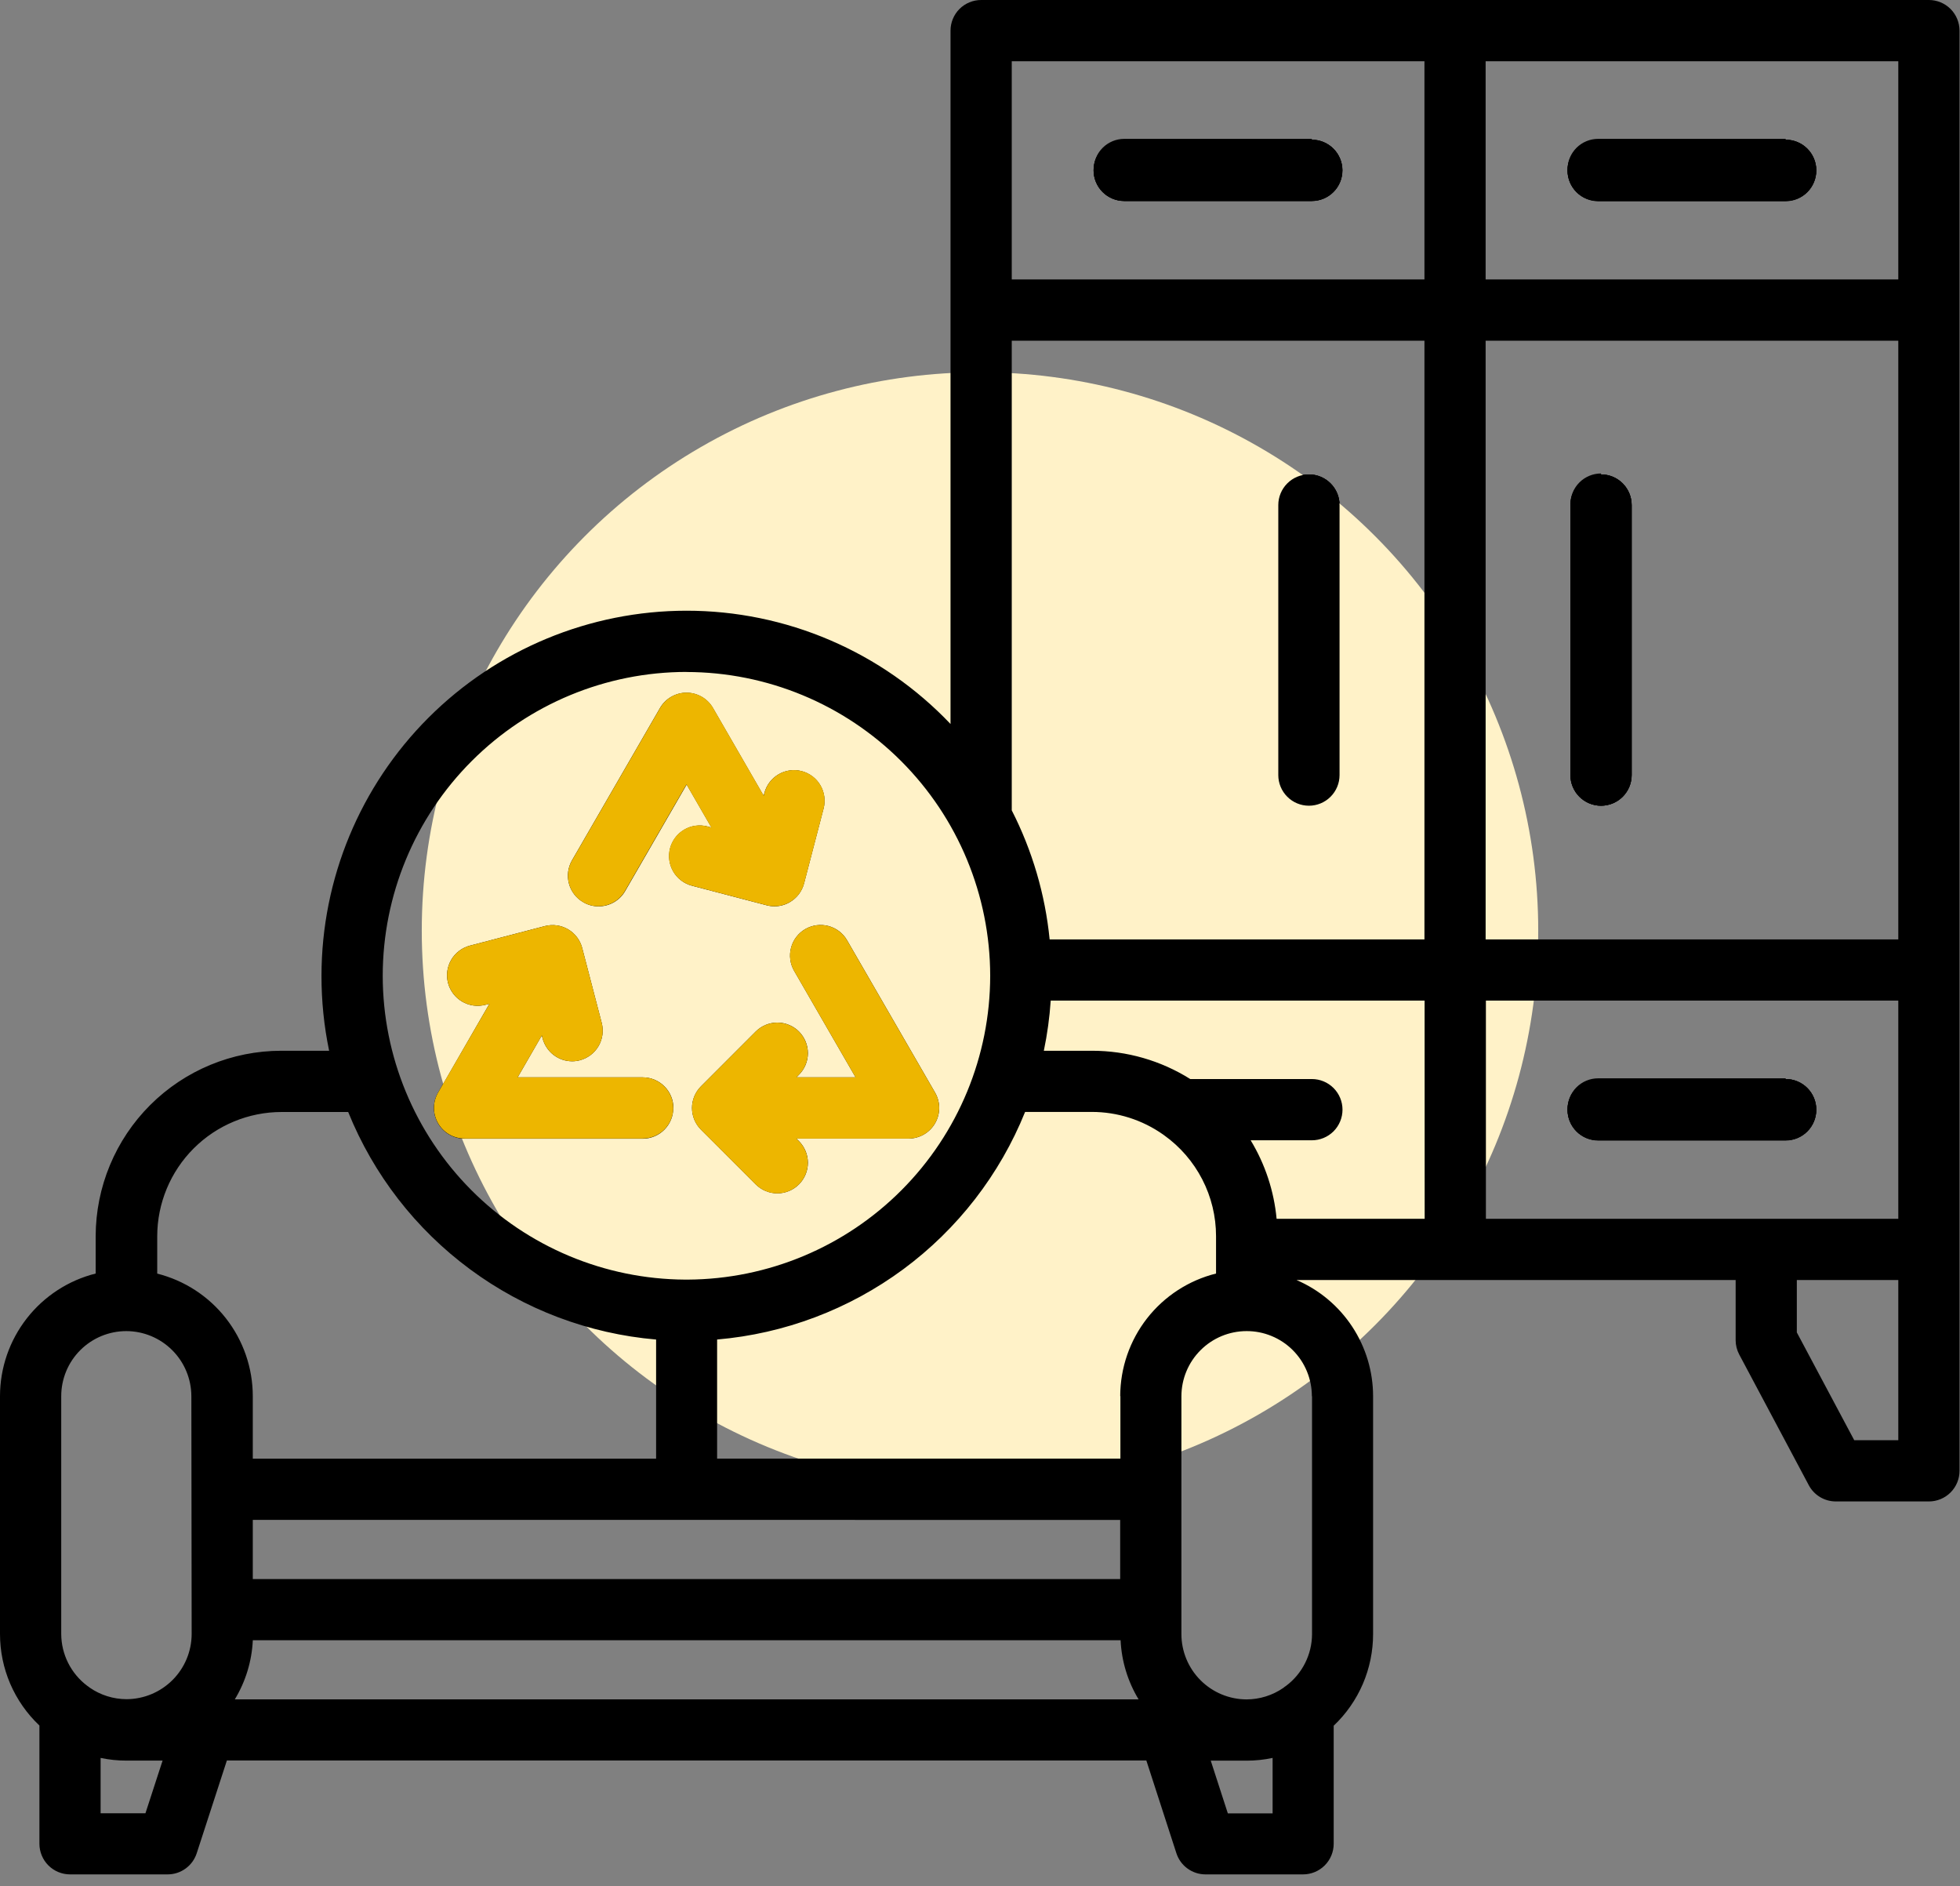 <svg xmlns="http://www.w3.org/2000/svg" width="79" height="76" viewBox="0 0 79 76" fill="none"><rect x="0" y="0" width="79" height="76" fill="#808080" stroke="none"/><path d="M27.138 44.644C27.138 44.971 27.008 45.285 26.777 45.517C26.545 45.748 26.232 45.878 25.904 45.878H18.725C18.509 45.878 18.296 45.821 18.109 45.713C17.921 45.604 17.766 45.449 17.657 45.261C17.549 45.074 17.492 44.861 17.492 44.644C17.492 44.428 17.549 44.215 17.657 44.027L19.728 40.448L19.563 40.49C19.246 40.572 18.91 40.526 18.628 40.361C18.347 40.195 18.142 39.925 18.059 39.609C17.976 39.293 18.023 38.957 18.189 38.675C18.354 38.393 18.625 38.188 18.941 38.105L21.963 37.317C22.28 37.235 22.616 37.282 22.898 37.447C23.18 37.613 23.385 37.884 23.467 38.201L24.254 41.221C24.336 41.538 24.289 41.874 24.124 42.156C23.958 42.438 23.688 42.642 23.371 42.725C23.271 42.752 23.167 42.765 23.063 42.765C22.79 42.765 22.524 42.674 22.308 42.506C22.093 42.339 21.939 42.104 21.87 41.84L21.84 41.724L20.865 43.413H25.909C26.235 43.414 26.547 43.544 26.777 43.775C27.008 44.006 27.137 44.318 27.138 44.644Z" fill="black"></path><path d="M53.992 20.351V31.233C53.992 31.56 53.862 31.874 53.63 32.105C53.399 32.337 53.085 32.467 52.758 32.467C52.43 32.467 52.116 32.337 51.885 32.105C51.654 31.874 51.523 31.56 51.523 31.233V20.351C51.523 20.024 51.654 19.71 51.885 19.479C52.116 19.247 52.43 19.117 52.758 19.117C53.085 19.117 53.399 19.247 53.63 19.479C53.862 19.71 53.992 20.024 53.992 20.351Z" fill="black"></path><path d="M33.204 32.583L32.417 35.603C32.376 35.76 32.304 35.907 32.206 36.036C32.108 36.166 31.986 36.274 31.846 36.356C31.659 36.466 31.446 36.525 31.229 36.526C31.125 36.526 31.021 36.513 30.921 36.487L27.899 35.696C27.582 35.613 27.312 35.407 27.147 35.125C26.982 34.843 26.935 34.507 27.018 34.19C27.101 33.873 27.306 33.603 27.588 33.437C27.87 33.272 28.207 33.225 28.523 33.308L28.687 33.352L27.686 31.619L25.207 35.91C25.099 36.098 24.943 36.254 24.755 36.362C24.567 36.47 24.355 36.527 24.138 36.527C23.921 36.529 23.708 36.472 23.521 36.362C23.381 36.281 23.258 36.172 23.159 36.044C23.061 35.915 22.989 35.768 22.947 35.611C22.906 35.454 22.896 35.291 22.917 35.13C22.939 34.969 22.992 34.815 23.073 34.675L26.621 28.535C26.73 28.348 26.885 28.192 27.073 28.084C27.26 27.975 27.473 27.918 27.689 27.918C27.905 27.918 28.118 27.975 28.305 28.084C28.493 28.192 28.648 28.348 28.756 28.535L30.799 32.072L30.828 31.96C30.911 31.643 31.116 31.373 31.398 31.208C31.68 31.043 32.016 30.997 32.332 31.079C32.646 31.164 32.914 31.369 33.078 31.651C33.241 31.933 33.286 32.268 33.204 32.583Z" fill="black"></path><path d="M73.207 44.715C73.207 45.042 73.076 45.356 72.845 45.587C72.614 45.819 72.3 45.949 71.972 45.949H64.414C64.087 45.949 63.773 45.819 63.541 45.587C63.31 45.356 63.18 45.042 63.18 44.715C63.18 44.387 63.31 44.073 63.541 43.842C63.773 43.611 64.087 43.48 64.414 43.48H71.972C72.3 43.48 72.614 43.611 72.845 43.842C73.076 44.073 73.207 44.387 73.207 44.715Z" fill="black"></path><path d="M37.689 45.264C37.58 45.451 37.425 45.607 37.237 45.715C37.05 45.823 36.837 45.88 36.621 45.881H32.098L32.202 45.984C32.432 46.215 32.561 46.529 32.561 46.855C32.561 47.181 32.432 47.494 32.202 47.726C31.971 47.957 31.657 48.088 31.33 48.088C31.003 48.088 30.689 47.957 30.459 47.726L28.251 45.52C28.02 45.288 27.891 44.975 27.891 44.648C27.891 44.322 28.02 44.008 28.251 43.777L30.459 41.568C30.69 41.337 31.003 41.207 31.33 41.207C31.657 41.207 31.97 41.337 32.202 41.568C32.432 41.799 32.561 42.112 32.561 42.438C32.561 42.765 32.432 43.078 32.202 43.309L32.098 43.413H34.485L32.007 39.123C31.844 38.84 31.8 38.503 31.884 38.187C31.968 37.871 32.175 37.602 32.458 37.438C32.741 37.275 33.078 37.231 33.394 37.316C33.709 37.4 33.979 37.607 34.142 37.89L37.69 44.03C37.798 44.217 37.855 44.43 37.855 44.647C37.854 44.864 37.797 45.076 37.689 45.264Z" fill="black"></path><path d="M54.105 6.863C54.105 7.19 53.975 7.504 53.743 7.736C53.512 7.967 53.198 8.097 52.871 8.097H45.312C44.985 8.097 44.671 7.967 44.44 7.736C44.208 7.504 44.078 7.19 44.078 6.863C44.078 6.536 44.208 6.222 44.44 5.99C44.671 5.759 44.985 5.629 45.312 5.629H52.871C53.198 5.629 53.512 5.759 53.743 5.99C53.975 6.222 54.105 6.536 54.105 6.863Z" fill="black"></path><path d="M65.765 20.351V31.233C65.765 31.56 65.635 31.874 65.404 32.105C65.172 32.337 64.858 32.467 64.531 32.467C64.204 32.467 63.89 32.337 63.658 32.105C63.427 31.874 63.297 31.56 63.297 31.233V20.351C63.297 20.024 63.427 19.71 63.658 19.479C63.89 19.247 64.204 19.117 64.531 19.117C64.858 19.117 65.172 19.247 65.404 19.479C65.635 19.71 65.765 20.024 65.765 20.351Z" fill="black"></path><path d="M73.207 6.863C73.207 7.19 73.076 7.504 72.845 7.736C72.614 7.967 72.3 8.097 71.972 8.097H64.414C64.087 8.097 63.773 7.967 63.541 7.736C63.31 7.504 63.18 7.19 63.18 6.863C63.18 6.536 63.31 6.222 63.541 5.99C63.773 5.759 64.087 5.629 64.414 5.629H71.972C72.3 5.629 72.614 5.759 72.845 5.99C73.076 6.222 73.207 6.536 73.207 6.863Z" fill="black"></path><path d="M51.523 31.233V20.351C51.523 20.024 51.654 19.71 51.885 19.479C52.116 19.247 52.43 19.117 52.758 19.117C53.085 19.117 53.399 19.247 53.63 19.479C53.862 19.71 53.992 20.024 53.992 20.351V31.233C53.992 31.56 53.862 31.874 53.63 32.105C53.399 32.337 53.085 32.467 52.758 32.467C52.43 32.467 52.116 32.337 51.885 32.105C51.654 31.874 51.523 31.56 51.523 31.233Z" fill="black"></path><circle cx="39.5" cy="37.5" r="22.5" fill="#FFF2C8"></circle><path d="M64.533 19.117C64.206 19.117 63.892 19.247 63.66 19.479C63.429 19.71 63.299 20.024 63.299 20.351V31.233C63.299 31.56 63.429 31.874 63.66 32.105C63.892 32.337 64.206 32.467 64.533 32.467C64.86 32.467 65.174 32.337 65.406 32.105C65.637 31.874 65.767 31.56 65.767 31.233V20.35C65.766 20.023 65.636 19.709 65.405 19.478C65.174 19.247 64.86 19.117 64.533 19.117ZM71.974 5.634H64.416C64.088 5.634 63.774 5.764 63.543 5.995C63.312 6.226 63.181 6.54 63.181 6.868C63.181 7.195 63.312 7.509 63.543 7.74C63.774 7.972 64.088 8.102 64.416 8.102H71.974C72.302 8.102 72.615 7.972 72.847 7.74C73.078 7.509 73.208 7.195 73.208 6.868C73.208 6.706 73.177 6.545 73.114 6.395C73.052 6.246 72.962 6.11 72.847 5.995C72.732 5.88 72.596 5.79 72.447 5.727C72.297 5.665 72.136 5.634 71.974 5.634ZM64.533 19.117C64.206 19.117 63.892 19.247 63.66 19.479C63.429 19.71 63.299 20.024 63.299 20.351V31.233C63.299 31.56 63.429 31.874 63.66 32.105C63.892 32.337 64.206 32.467 64.533 32.467C64.86 32.467 65.174 32.337 65.406 32.105C65.637 31.874 65.767 31.56 65.767 31.233V20.35C65.766 20.023 65.636 19.709 65.405 19.478C65.174 19.247 64.86 19.117 64.533 19.117ZM71.974 5.634H64.416C64.088 5.634 63.774 5.764 63.543 5.995C63.312 6.226 63.181 6.54 63.181 6.868C63.181 7.195 63.312 7.509 63.543 7.74C63.774 7.972 64.088 8.102 64.416 8.102H71.974C72.302 8.102 72.615 7.972 72.847 7.74C73.078 7.509 73.208 7.195 73.208 6.868C73.208 6.706 73.177 6.545 73.114 6.395C73.052 6.246 72.962 6.11 72.847 5.995C72.732 5.88 72.596 5.79 72.447 5.727C72.297 5.665 72.136 5.634 71.974 5.634ZM52.876 5.634H45.317C44.989 5.634 44.676 5.764 44.444 5.995C44.213 6.226 44.083 6.54 44.083 6.868C44.083 7.195 44.213 7.509 44.444 7.74C44.676 7.972 44.989 8.102 45.317 8.102H52.876C53.203 8.102 53.517 7.972 53.748 7.74C53.98 7.509 54.109 7.195 54.109 6.868C54.109 6.54 53.98 6.226 53.748 5.995C53.517 5.764 53.203 5.634 52.876 5.634ZM64.533 19.117C64.206 19.117 63.892 19.247 63.66 19.479C63.429 19.71 63.299 20.024 63.299 20.351V31.233C63.299 31.56 63.429 31.874 63.66 32.105C63.892 32.337 64.206 32.467 64.533 32.467C64.86 32.467 65.174 32.337 65.406 32.105C65.637 31.874 65.767 31.56 65.767 31.233V20.35C65.766 20.023 65.636 19.709 65.405 19.478C65.174 19.247 64.86 19.117 64.533 19.117ZM71.974 5.634H64.416C64.088 5.634 63.774 5.764 63.543 5.995C63.312 6.226 63.181 6.54 63.181 6.868C63.181 7.195 63.312 7.509 63.543 7.74C63.774 7.972 64.088 8.102 64.416 8.102H71.974C72.302 8.102 72.615 7.972 72.847 7.74C73.078 7.509 73.208 7.195 73.208 6.868C73.208 6.706 73.177 6.545 73.114 6.395C73.052 6.246 72.962 6.11 72.847 5.995C72.732 5.88 72.596 5.79 72.447 5.727C72.297 5.665 72.136 5.634 71.974 5.634ZM52.876 5.634H45.317C44.989 5.634 44.676 5.764 44.444 5.995C44.213 6.226 44.083 6.54 44.083 6.868C44.083 7.195 44.213 7.509 44.444 7.74C44.676 7.972 44.989 8.102 45.317 8.102H52.876C53.203 8.102 53.517 7.972 53.748 7.74C53.98 7.509 54.109 7.195 54.109 6.868C54.109 6.54 53.98 6.226 53.748 5.995C53.517 5.764 53.203 5.634 52.876 5.634ZM64.533 19.117C64.206 19.117 63.892 19.247 63.66 19.479C63.429 19.71 63.299 20.024 63.299 20.351V31.233C63.299 31.56 63.429 31.874 63.66 32.105C63.892 32.337 64.206 32.467 64.533 32.467C64.86 32.467 65.174 32.337 65.406 32.105C65.637 31.874 65.767 31.56 65.767 31.233V20.35C65.766 20.023 65.636 19.709 65.405 19.478C65.174 19.247 64.86 19.117 64.533 19.117ZM71.974 5.634H64.416C64.088 5.634 63.774 5.764 63.543 5.995C63.312 6.226 63.181 6.54 63.181 6.868C63.181 7.195 63.312 7.509 63.543 7.74C63.774 7.972 64.088 8.102 64.416 8.102H71.974C72.302 8.102 72.615 7.972 72.847 7.74C73.078 7.509 73.208 7.195 73.208 6.868C73.208 6.706 73.177 6.545 73.114 6.395C73.052 6.246 72.962 6.11 72.847 5.995C72.732 5.88 72.596 5.79 72.447 5.727C72.297 5.665 72.136 5.634 71.974 5.634ZM52.876 5.634H45.317C44.989 5.634 44.676 5.764 44.444 5.995C44.213 6.226 44.083 6.54 44.083 6.868C44.083 7.195 44.213 7.509 44.444 7.74C44.676 7.972 44.989 8.102 45.317 8.102H52.876C53.203 8.102 53.517 7.972 53.748 7.74C53.98 7.509 54.109 7.195 54.109 6.868C54.109 6.54 53.98 6.226 53.748 5.995C53.517 5.764 53.203 5.634 52.876 5.634ZM64.533 19.117C64.206 19.117 63.892 19.247 63.66 19.479C63.429 19.71 63.299 20.024 63.299 20.351V31.233C63.299 31.56 63.429 31.874 63.66 32.105C63.892 32.337 64.206 32.467 64.533 32.467C64.86 32.467 65.174 32.337 65.406 32.105C65.637 31.874 65.767 31.56 65.767 31.233V20.35C65.766 20.023 65.636 19.709 65.405 19.478C65.174 19.247 64.86 19.117 64.533 19.117ZM71.974 43.49H64.416C64.088 43.49 63.774 43.62 63.543 43.852C63.312 44.083 63.181 44.397 63.181 44.724C63.181 45.052 63.312 45.366 63.543 45.597C63.774 45.828 64.088 45.959 64.416 45.959H71.974C72.302 45.959 72.615 45.828 72.847 45.597C73.078 45.366 73.208 45.052 73.208 44.724C73.209 44.562 73.178 44.4 73.117 44.25C73.055 44.099 72.964 43.962 72.85 43.847C72.735 43.731 72.599 43.64 72.448 43.577C72.298 43.515 72.137 43.483 71.974 43.483V43.49ZM71.974 5.641H64.416C64.088 5.641 63.774 5.771 63.543 6.003C63.312 6.234 63.181 6.548 63.181 6.875C63.181 7.203 63.312 7.517 63.543 7.748C63.774 7.979 64.088 8.109 64.416 8.109H71.974C72.302 8.109 72.615 7.979 72.847 7.748C73.078 7.517 73.208 7.203 73.208 6.875C73.209 6.713 73.178 6.551 73.117 6.401C73.055 6.25 72.964 6.113 72.85 5.998C72.735 5.882 72.599 5.791 72.448 5.728C72.298 5.666 72.137 5.634 71.974 5.634V5.641ZM71.974 43.49H64.416C64.088 43.49 63.774 43.62 63.543 43.852C63.312 44.083 63.181 44.397 63.181 44.724C63.181 45.052 63.312 45.366 63.543 45.597C63.774 45.828 64.088 45.959 64.416 45.959H71.974C72.302 45.959 72.615 45.828 72.847 45.597C73.078 45.366 73.208 45.052 73.208 44.724C73.209 44.562 73.178 44.4 73.117 44.25C73.055 44.099 72.964 43.962 72.85 43.847C72.735 43.731 72.599 43.64 72.448 43.577C72.298 43.515 72.137 43.483 71.974 43.483V43.49ZM52.876 5.634H45.317C44.989 5.634 44.676 5.764 44.444 5.995C44.213 6.226 44.083 6.54 44.083 6.868C44.083 7.195 44.213 7.509 44.444 7.74C44.676 7.972 44.989 8.102 45.317 8.102H52.876C53.203 8.102 53.517 7.972 53.748 7.74C53.98 7.509 54.109 7.195 54.109 6.868C54.109 6.54 53.98 6.226 53.748 5.995C53.517 5.764 53.203 5.634 52.876 5.634ZM64.533 19.117C64.206 19.117 63.892 19.247 63.66 19.479C63.429 19.71 63.299 20.024 63.299 20.351V31.233C63.299 31.56 63.429 31.874 63.66 32.105C63.892 32.337 64.206 32.467 64.533 32.467C64.86 32.467 65.174 32.337 65.406 32.105C65.637 31.874 65.767 31.56 65.767 31.233V20.35C65.766 20.023 65.636 19.709 65.405 19.478C65.174 19.247 64.86 19.117 64.533 19.117ZM71.974 5.634H64.416C64.088 5.634 63.774 5.764 63.543 5.995C63.312 6.226 63.181 6.54 63.181 6.868C63.181 7.195 63.312 7.509 63.543 7.74C63.774 7.972 64.088 8.102 64.416 8.102H71.974C72.302 8.102 72.615 7.972 72.847 7.74C73.078 7.509 73.208 7.195 73.208 6.868C73.208 6.706 73.177 6.545 73.114 6.395C73.052 6.246 72.962 6.11 72.847 5.995C72.732 5.88 72.596 5.79 72.447 5.727C72.297 5.665 72.136 5.634 71.974 5.634ZM52.876 5.634H45.317C44.989 5.634 44.676 5.764 44.444 5.995C44.213 6.226 44.083 6.54 44.083 6.868C44.083 7.195 44.213 7.509 44.444 7.74C44.676 7.972 44.989 8.102 45.317 8.102H52.876C53.203 8.102 53.517 7.972 53.748 7.74C53.98 7.509 54.109 7.195 54.109 6.868C54.109 6.54 53.98 6.226 53.748 5.995C53.517 5.764 53.203 5.634 52.876 5.634ZM64.533 19.117C64.206 19.117 63.892 19.247 63.66 19.479C63.429 19.71 63.299 20.024 63.299 20.351V31.233C63.299 31.56 63.429 31.874 63.66 32.105C63.892 32.337 64.206 32.467 64.533 32.467C64.86 32.467 65.174 32.337 65.406 32.105C65.637 31.874 65.767 31.56 65.767 31.233V20.35C65.766 20.023 65.636 19.709 65.405 19.478C65.174 19.247 64.86 19.117 64.533 19.117ZM71.974 43.49H64.416C64.088 43.49 63.774 43.62 63.543 43.852C63.312 44.083 63.181 44.397 63.181 44.724C63.181 45.052 63.312 45.366 63.543 45.597C63.774 45.828 64.088 45.959 64.416 45.959H71.974C72.302 45.959 72.615 45.828 72.847 45.597C73.078 45.366 73.208 45.052 73.208 44.724C73.209 44.562 73.178 44.4 73.117 44.25C73.055 44.099 72.964 43.962 72.85 43.847C72.735 43.731 72.599 43.64 72.448 43.577C72.298 43.515 72.137 43.483 71.974 43.483V43.49ZM71.974 5.641H64.416C64.088 5.641 63.774 5.771 63.543 6.003C63.312 6.234 63.181 6.548 63.181 6.875C63.181 7.203 63.312 7.517 63.543 7.748C63.774 7.979 64.088 8.109 64.416 8.109H71.974C72.302 8.109 72.615 7.979 72.847 7.748C73.078 7.517 73.208 7.203 73.208 6.875C73.209 6.713 73.178 6.551 73.117 6.401C73.055 6.25 72.964 6.113 72.85 5.998C72.735 5.882 72.599 5.791 72.448 5.728C72.298 5.666 72.137 5.634 71.974 5.634V5.641ZM71.974 43.49H64.416C64.088 43.49 63.774 43.62 63.543 43.852C63.312 44.083 63.181 44.397 63.181 44.724C63.181 45.052 63.312 45.366 63.543 45.597C63.774 45.828 64.088 45.959 64.416 45.959H71.974C72.302 45.959 72.615 45.828 72.847 45.597C73.078 45.366 73.208 45.052 73.208 44.724C73.209 44.562 73.178 44.4 73.117 44.25C73.055 44.099 72.964 43.962 72.85 43.847C72.735 43.731 72.599 43.64 72.448 43.577C72.298 43.515 72.137 43.483 71.974 43.483V43.49ZM52.876 5.634H45.317C44.989 5.634 44.676 5.764 44.444 5.995C44.213 6.226 44.083 6.54 44.083 6.868C44.083 7.195 44.213 7.509 44.444 7.74C44.676 7.972 44.989 8.102 45.317 8.102H52.876C53.203 8.102 53.517 7.972 53.748 7.74C53.98 7.509 54.109 7.195 54.109 6.868C54.109 6.54 53.98 6.226 53.748 5.995C53.517 5.764 53.203 5.634 52.876 5.634ZM64.533 19.117C64.206 19.117 63.892 19.247 63.66 19.479C63.429 19.71 63.299 20.024 63.299 20.351V31.233C63.299 31.56 63.429 31.874 63.66 32.105C63.892 32.337 64.206 32.467 64.533 32.467C64.86 32.467 65.174 32.337 65.406 32.105C65.637 31.874 65.767 31.56 65.767 31.233V20.35C65.766 20.023 65.636 19.709 65.405 19.478C65.174 19.247 64.86 19.117 64.533 19.117ZM71.974 5.634H64.416C64.088 5.634 63.774 5.764 63.543 5.995C63.312 6.226 63.181 6.54 63.181 6.868C63.181 7.195 63.312 7.509 63.543 7.74C63.774 7.972 64.088 8.102 64.416 8.102H71.974C72.302 8.102 72.615 7.972 72.847 7.74C73.078 7.509 73.208 7.195 73.208 6.868C73.208 6.706 73.177 6.545 73.114 6.395C73.052 6.246 72.962 6.11 72.847 5.995C72.732 5.88 72.596 5.79 72.447 5.727C72.297 5.665 72.136 5.634 71.974 5.634ZM52.876 5.634H45.317C44.989 5.634 44.676 5.764 44.444 5.995C44.213 6.226 44.083 6.54 44.083 6.868C44.083 7.195 44.213 7.509 44.444 7.74C44.676 7.972 44.989 8.102 45.317 8.102H52.876C53.203 8.102 53.517 7.972 53.748 7.74C53.98 7.509 54.109 7.195 54.109 6.868C54.109 6.54 53.98 6.226 53.748 5.995C53.517 5.764 53.203 5.634 52.876 5.634ZM64.533 19.117C64.206 19.117 63.892 19.247 63.66 19.479C63.429 19.71 63.299 20.024 63.299 20.351V31.233C63.299 31.56 63.429 31.874 63.66 32.105C63.892 32.337 64.206 32.467 64.533 32.467C64.86 32.467 65.174 32.337 65.406 32.105C65.637 31.874 65.767 31.56 65.767 31.233V20.35C65.766 20.023 65.636 19.709 65.405 19.478C65.174 19.247 64.86 19.117 64.533 19.117ZM71.974 43.49H64.416C64.088 43.49 63.774 43.62 63.543 43.852C63.312 44.083 63.181 44.397 63.181 44.724C63.181 45.052 63.312 45.366 63.543 45.597C63.774 45.828 64.088 45.959 64.416 45.959H71.974C72.302 45.959 72.615 45.828 72.847 45.597C73.078 45.366 73.208 45.052 73.208 44.724C73.209 44.562 73.178 44.4 73.117 44.25C73.055 44.099 72.964 43.962 72.85 43.847C72.735 43.731 72.599 43.64 72.448 43.577C72.298 43.515 72.137 43.483 71.974 43.483V43.49ZM71.974 5.641H64.416C64.088 5.641 63.774 5.771 63.543 6.003C63.312 6.234 63.181 6.548 63.181 6.875C63.181 7.203 63.312 7.517 63.543 7.748C63.774 7.979 64.088 8.109 64.416 8.109H71.974C72.302 8.109 72.615 7.979 72.847 7.748C73.078 7.517 73.208 7.203 73.208 6.875C73.209 6.713 73.178 6.551 73.117 6.401C73.055 6.25 72.964 6.113 72.85 5.998C72.735 5.882 72.599 5.791 72.448 5.728C72.298 5.666 72.137 5.634 71.974 5.634V5.641ZM71.974 43.49H64.416C64.088 43.49 63.774 43.62 63.543 43.852C63.312 44.083 63.181 44.397 63.181 44.724C63.181 45.052 63.312 45.366 63.543 45.597C63.774 45.828 64.088 45.959 64.416 45.959H71.974C72.302 45.959 72.615 45.828 72.847 45.597C73.078 45.366 73.208 45.052 73.208 44.724C73.209 44.562 73.178 44.4 73.117 44.25C73.055 44.099 72.964 43.962 72.85 43.847C72.735 43.731 72.599 43.64 72.448 43.577C72.298 43.515 72.137 43.483 71.974 43.483V43.49ZM52.876 5.634H45.317C44.989 5.634 44.676 5.764 44.444 5.995C44.213 6.226 44.083 6.54 44.083 6.868C44.083 7.195 44.213 7.509 44.444 7.74C44.676 7.972 44.989 8.102 45.317 8.102H52.876C53.203 8.102 53.517 7.972 53.748 7.74C53.98 7.509 54.109 7.195 54.109 6.868C54.109 6.54 53.98 6.226 53.748 5.995C53.517 5.764 53.203 5.634 52.876 5.634ZM64.533 19.117C64.206 19.117 63.892 19.247 63.66 19.479C63.429 19.71 63.299 20.024 63.299 20.351V31.233C63.299 31.56 63.429 31.874 63.66 32.105C63.892 32.337 64.206 32.467 64.533 32.467C64.86 32.467 65.174 32.337 65.406 32.105C65.637 31.874 65.767 31.56 65.767 31.233V20.35C65.766 20.023 65.636 19.709 65.405 19.478C65.174 19.247 64.86 19.117 64.533 19.117ZM71.974 5.634H64.416C64.088 5.634 63.774 5.764 63.543 5.995C63.312 6.226 63.181 6.54 63.181 6.868C63.181 7.195 63.312 7.509 63.543 7.74C63.774 7.972 64.088 8.102 64.416 8.102H71.974C72.302 8.102 72.615 7.972 72.847 7.74C73.078 7.509 73.208 7.195 73.208 6.868C73.208 6.706 73.177 6.545 73.114 6.395C73.052 6.246 72.962 6.11 72.847 5.995C72.732 5.88 72.596 5.79 72.447 5.727C72.297 5.665 72.136 5.634 71.974 5.634ZM52.876 5.634H45.317C44.989 5.634 44.676 5.764 44.444 5.995C44.213 6.226 44.083 6.54 44.083 6.868C44.083 7.195 44.213 7.509 44.444 7.74C44.676 7.972 44.989 8.102 45.317 8.102H52.876C53.203 8.102 53.517 7.972 53.748 7.74C53.98 7.509 54.109 7.195 54.109 6.868C54.109 6.54 53.98 6.226 53.748 5.995C53.517 5.764 53.203 5.634 52.876 5.634ZM64.533 19.117C64.206 19.117 63.892 19.247 63.66 19.479C63.429 19.71 63.299 20.024 63.299 20.351V31.233C63.299 31.56 63.429 31.874 63.66 32.105C63.892 32.337 64.206 32.467 64.533 32.467C64.86 32.467 65.174 32.337 65.406 32.105C65.637 31.874 65.767 31.56 65.767 31.233V20.35C65.766 20.023 65.636 19.709 65.405 19.478C65.174 19.247 64.86 19.117 64.533 19.117ZM71.974 43.49H64.416C64.088 43.49 63.774 43.62 63.543 43.852C63.312 44.083 63.181 44.397 63.181 44.724C63.181 45.052 63.312 45.366 63.543 45.597C63.774 45.828 64.088 45.959 64.416 45.959H71.974C72.302 45.959 72.615 45.828 72.847 45.597C73.078 45.366 73.208 45.052 73.208 44.724C73.209 44.562 73.178 44.4 73.117 44.25C73.055 44.099 72.964 43.962 72.85 43.847C72.735 43.731 72.599 43.64 72.448 43.577C72.298 43.515 72.137 43.483 71.974 43.483V43.49ZM71.974 5.641H64.416C64.088 5.641 63.774 5.771 63.543 6.003C63.312 6.234 63.181 6.548 63.181 6.875C63.181 7.203 63.312 7.517 63.543 7.748C63.774 7.979 64.088 8.109 64.416 8.109H71.974C72.302 8.109 72.615 7.979 72.847 7.748C73.078 7.517 73.208 7.203 73.208 6.875C73.209 6.713 73.178 6.551 73.117 6.401C73.055 6.25 72.964 6.113 72.85 5.998C72.735 5.882 72.599 5.791 72.448 5.728C72.298 5.666 72.137 5.634 71.974 5.634V5.641ZM71.974 43.49H64.416C64.088 43.49 63.774 43.62 63.543 43.852C63.312 44.083 63.181 44.397 63.181 44.724C63.181 45.052 63.312 45.366 63.543 45.597C63.774 45.828 64.088 45.959 64.416 45.959H71.974C72.302 45.959 72.615 45.828 72.847 45.597C73.078 45.366 73.208 45.052 73.208 44.724C73.209 44.562 73.178 44.4 73.117 44.25C73.055 44.099 72.964 43.962 72.85 43.847C72.735 43.731 72.599 43.64 72.448 43.577C72.298 43.515 72.137 43.483 71.974 43.483V43.49ZM52.876 5.634H45.317C44.989 5.634 44.676 5.764 44.444 5.995C44.213 6.226 44.083 6.54 44.083 6.868C44.083 7.195 44.213 7.509 44.444 7.74C44.676 7.972 44.989 8.102 45.317 8.102H52.876C53.203 8.102 53.517 7.972 53.748 7.74C53.98 7.509 54.109 7.195 54.109 6.868C54.109 6.54 53.98 6.226 53.748 5.995C53.517 5.764 53.203 5.634 52.876 5.634ZM64.533 19.117C64.206 19.117 63.892 19.247 63.66 19.479C63.429 19.71 63.299 20.024 63.299 20.351V31.233C63.299 31.56 63.429 31.874 63.66 32.105C63.892 32.337 64.206 32.467 64.533 32.467C64.86 32.467 65.174 32.337 65.406 32.105C65.637 31.874 65.767 31.56 65.767 31.233V20.35C65.766 20.023 65.636 19.709 65.405 19.478C65.174 19.247 64.86 19.117 64.533 19.117ZM71.974 5.634H64.416C64.088 5.634 63.774 5.764 63.543 5.995C63.312 6.226 63.181 6.54 63.181 6.868C63.181 7.195 63.312 7.509 63.543 7.74C63.774 7.972 64.088 8.102 64.416 8.102H71.974C72.302 8.102 72.615 7.972 72.847 7.74C73.078 7.509 73.208 7.195 73.208 6.868C73.208 6.706 73.177 6.545 73.114 6.395C73.052 6.246 72.962 6.11 72.847 5.995C72.732 5.88 72.596 5.79 72.447 5.727C72.297 5.665 72.136 5.634 71.974 5.634ZM52.876 5.634H45.317C44.989 5.634 44.676 5.764 44.444 5.995C44.213 6.226 44.083 6.54 44.083 6.868C44.083 7.195 44.213 7.509 44.444 7.74C44.676 7.972 44.989 8.102 45.317 8.102H52.876C53.203 8.102 53.517 7.972 53.748 7.74C53.98 7.509 54.109 7.195 54.109 6.868C54.109 6.54 53.98 6.226 53.748 5.995C53.517 5.764 53.203 5.634 52.876 5.634ZM64.533 19.117C64.206 19.117 63.892 19.247 63.66 19.479C63.429 19.71 63.299 20.024 63.299 20.351V31.233C63.299 31.56 63.429 31.874 63.66 32.105C63.892 32.337 64.206 32.467 64.533 32.467C64.86 32.467 65.174 32.337 65.406 32.105C65.637 31.874 65.767 31.56 65.767 31.233V20.35C65.766 20.023 65.636 19.709 65.405 19.478C65.174 19.247 64.86 19.117 64.533 19.117ZM71.974 43.49H64.416C64.088 43.49 63.774 43.62 63.543 43.852C63.312 44.083 63.181 44.397 63.181 44.724C63.181 45.052 63.312 45.366 63.543 45.597C63.774 45.828 64.088 45.959 64.416 45.959H71.974C72.302 45.959 72.615 45.828 72.847 45.597C73.078 45.366 73.208 45.052 73.208 44.724C73.209 44.562 73.178 44.4 73.117 44.25C73.055 44.099 72.964 43.962 72.85 43.847C72.735 43.731 72.599 43.64 72.448 43.577C72.298 43.515 72.137 43.483 71.974 43.483V43.49ZM71.974 5.641H64.416C64.088 5.641 63.774 5.771 63.543 6.003C63.312 6.234 63.181 6.548 63.181 6.875C63.181 7.203 63.312 7.517 63.543 7.748C63.774 7.979 64.088 8.109 64.416 8.109H71.974C72.302 8.109 72.615 7.979 72.847 7.748C73.078 7.517 73.208 7.203 73.208 6.875C73.209 6.713 73.178 6.551 73.117 6.401C73.055 6.25 72.964 6.113 72.85 5.998C72.735 5.882 72.599 5.791 72.448 5.728C72.298 5.666 72.137 5.634 71.974 5.634V5.641ZM71.974 43.49H64.416C64.088 43.49 63.774 43.62 63.543 43.852C63.312 44.083 63.181 44.397 63.181 44.724C63.181 45.052 63.312 45.366 63.543 45.597C63.774 45.828 64.088 45.959 64.416 45.959H71.974C72.302 45.959 72.615 45.828 72.847 45.597C73.078 45.366 73.208 45.052 73.208 44.724C73.209 44.562 73.178 44.4 73.117 44.25C73.055 44.099 72.964 43.962 72.85 43.847C72.735 43.731 72.599 43.64 72.448 43.577C72.298 43.515 72.137 43.483 71.974 43.483V43.49ZM52.876 5.634H45.317C44.989 5.634 44.676 5.764 44.444 5.995C44.213 6.226 44.083 6.54 44.083 6.868C44.083 7.195 44.213 7.509 44.444 7.74C44.676 7.972 44.989 8.102 45.317 8.102H52.876C53.203 8.102 53.517 7.972 53.748 7.74C53.98 7.509 54.109 7.195 54.109 6.868C54.109 6.54 53.98 6.226 53.748 5.995C53.517 5.764 53.203 5.634 52.876 5.634ZM64.533 19.117C64.206 19.117 63.892 19.247 63.66 19.479C63.429 19.71 63.299 20.024 63.299 20.351V31.233C63.299 31.56 63.429 31.874 63.66 32.105C63.892 32.337 64.206 32.467 64.533 32.467C64.86 32.467 65.174 32.337 65.406 32.105C65.637 31.874 65.767 31.56 65.767 31.233V20.35C65.766 20.023 65.636 19.709 65.405 19.478C65.174 19.247 64.86 19.117 64.533 19.117ZM71.974 5.634H64.416C64.088 5.634 63.774 5.764 63.543 5.995C63.312 6.226 63.181 6.54 63.181 6.868C63.181 7.195 63.312 7.509 63.543 7.74C63.774 7.972 64.088 8.102 64.416 8.102H71.974C72.302 8.102 72.615 7.972 72.847 7.74C73.078 7.509 73.208 7.195 73.208 6.868C73.208 6.706 73.177 6.545 73.114 6.395C73.052 6.246 72.962 6.11 72.847 5.995C72.732 5.88 72.596 5.79 72.447 5.727C72.297 5.665 72.136 5.634 71.974 5.634ZM77.747 0H39.546C39.219 0 38.905 0.13 38.673 0.361C38.442 0.593 38.312 0.907 38.312 1.234V29.174C36.94 27.73 35.289 26.581 33.459 25.797C31.629 25.012 29.659 24.608 27.668 24.609C23.768 24.612 20.028 26.163 17.27 28.921C14.512 31.678 12.961 35.417 12.958 39.318C12.956 40.333 13.059 41.347 13.266 42.341H11.338C9.356 42.342 7.455 43.129 6.052 44.53C4.649 45.931 3.86 47.831 3.856 49.813V51.318C2.756 51.594 1.78 52.23 1.081 53.124C0.383 54.018 0.002 55.119 1.01344e-06 56.254V65.841C-0 66.532 0.14 67.216 0.413 67.851C0.687 68.485 1.087 69.058 1.589 69.532V74.296C1.589 74.623 1.719 74.937 1.95 75.168C2.182 75.4 2.496 75.53 2.823 75.53H6.758C7.019 75.53 7.273 75.447 7.483 75.293C7.694 75.14 7.85 74.923 7.93 74.675L9.145 70.939H46.204L47.415 74.675C47.495 74.923 47.651 75.14 47.862 75.293C48.073 75.447 48.326 75.53 48.587 75.53H52.522C52.849 75.53 53.163 75.4 53.395 75.168C53.626 74.937 53.756 74.623 53.756 74.296V69.539C54.258 69.064 54.657 68.491 54.931 67.856C55.203 67.222 55.344 66.538 55.344 65.847V56.26C55.343 55.264 55.05 54.29 54.502 53.458C53.953 52.626 53.174 51.973 52.258 51.58H69.957V54.003C69.957 54.205 70.007 54.403 70.102 54.582L72.906 59.849C73.011 60.047 73.169 60.212 73.361 60.327C73.553 60.442 73.773 60.502 73.997 60.502H77.747C78.074 60.502 78.388 60.372 78.619 60.141C78.851 59.909 78.981 59.595 78.981 59.268V1.233C78.98 0.906 78.85 0.592 78.619 0.361C78.387 0.13 78.074 -2.55492e-07 77.747 0ZM59.88 2.468H76.513V11.261H59.88V2.468ZM59.88 13.729H76.513V37.855H59.88V13.729ZM40.78 2.468H57.414V11.261H40.78V2.468ZM40.78 13.729H57.414V37.855H42.307C42.127 36.041 41.609 34.277 40.78 32.654V13.729ZM27.668 27.079C30.914 27.082 34.026 28.373 36.321 30.668C38.616 32.963 39.907 36.075 39.911 39.321C39.908 42.557 38.625 45.66 36.342 47.953C34.059 50.247 30.961 51.544 27.725 51.563H27.612C24.376 51.545 21.278 50.248 18.995 47.954C16.712 45.661 15.429 42.557 15.426 39.321C15.428 36.074 16.719 32.961 19.015 30.665C21.311 28.369 24.424 27.078 27.671 27.076L27.668 27.079ZM45.15 61.247V63.63H10.189V61.244L45.15 61.247ZM5.862 73.067H4.055V70.837C4.398 70.91 4.747 70.946 5.097 70.945H6.553L5.862 73.067ZM7.725 65.847C7.722 66.542 7.445 67.207 6.954 67.698C6.463 68.189 5.798 68.467 5.103 68.47C4.573 68.469 4.055 68.308 3.619 68.007C3.585 67.978 3.55 67.952 3.512 67.928C3.19 67.685 2.928 67.371 2.747 67.01C2.566 66.649 2.47 66.251 2.468 65.847V56.26C2.468 55.564 2.744 54.897 3.236 54.406C3.728 53.914 4.395 53.638 5.091 53.638C5.785 53.639 6.451 53.916 6.943 54.408C7.434 54.899 7.711 55.565 7.713 56.26L7.725 65.847ZM6.337 51.318V49.815C6.339 48.487 6.868 47.215 7.807 46.276C8.746 45.338 10.02 44.81 11.347 44.809H14.034C15.055 47.334 16.754 49.528 18.945 51.146C21.135 52.765 23.731 53.745 26.445 53.978V58.779H10.189V56.26C10.188 55.123 9.807 54.019 9.107 53.124C8.407 52.228 7.428 51.593 6.325 51.318H6.337ZM9.465 68.477C9.902 67.755 10.151 66.936 10.19 66.094H45.167C45.206 66.936 45.455 67.756 45.892 68.477H9.465ZM45.159 56.257V58.777H28.904V53.977C31.618 53.744 34.215 52.764 36.407 51.146C38.598 49.527 40.298 47.333 41.318 44.806H44.007C45.035 44.806 46.039 45.124 46.879 45.716L46.918 45.744C47.566 46.206 48.094 46.817 48.459 47.525C48.824 48.233 49.014 49.017 49.014 49.813V51.318C47.912 51.593 46.934 52.229 46.234 53.123C45.535 54.018 45.154 55.121 45.152 56.257H45.159ZM51.294 73.071H49.489L48.801 70.947H50.255C50.604 70.947 50.953 70.91 51.294 70.837V73.071ZM52.883 56.264V65.852C52.881 66.257 52.785 66.656 52.602 67.018C52.42 67.38 52.156 67.695 51.831 67.937C51.793 67.96 51.758 67.987 51.725 68.016C51.288 68.317 50.771 68.478 50.241 68.479C49.545 68.476 48.878 68.198 48.387 67.705C47.895 67.212 47.619 66.545 47.618 65.849V56.26C47.62 55.565 47.897 54.899 48.389 54.408C48.88 53.916 49.546 53.639 50.241 53.638C50.586 53.636 50.929 53.703 51.248 53.834C51.568 53.965 51.859 54.158 52.104 54.402C52.348 54.646 52.543 54.935 52.675 55.255C52.808 55.574 52.876 55.916 52.876 56.261L52.883 56.264ZM57.423 49.113H51.455C51.35 47.993 50.993 46.911 50.409 45.949H52.877C53.204 45.949 53.518 45.819 53.75 45.588C53.981 45.356 54.111 45.042 54.111 44.715C54.111 44.388 53.981 44.074 53.75 43.843C53.518 43.611 53.204 43.481 52.877 43.481H47.975C46.788 42.735 45.414 42.34 44.012 42.341H42.073C42.212 41.675 42.305 40.999 42.35 40.32H57.42L57.423 49.113ZM59.891 49.113V40.32H76.513V49.113H59.891ZM76.513 58.034H74.737L72.423 53.691V51.58H76.513V58.034ZM71.974 5.634H64.416C64.088 5.634 63.774 5.764 63.543 5.995C63.312 6.226 63.181 6.54 63.181 6.868C63.181 7.195 63.312 7.509 63.543 7.74C63.774 7.972 64.088 8.102 64.416 8.102H71.974C72.302 8.102 72.615 7.972 72.847 7.74C73.078 7.509 73.208 7.195 73.208 6.868C73.208 6.54 73.078 6.226 72.847 5.995C72.615 5.764 72.302 5.634 71.974 5.634ZM71.974 43.483H64.416C64.088 43.483 63.774 43.613 63.543 43.844C63.312 44.075 63.181 44.389 63.181 44.717C63.181 45.044 63.312 45.358 63.543 45.589C63.774 45.821 64.088 45.951 64.416 45.951H71.974C72.302 45.951 72.615 45.821 72.847 45.589C73.078 45.358 73.208 45.044 73.208 44.717C73.208 44.389 73.078 44.075 72.847 43.844C72.615 43.613 72.302 43.483 71.974 43.483ZM64.533 19.11C64.206 19.11 63.892 19.24 63.66 19.471C63.429 19.703 63.299 20.016 63.299 20.344V31.225C63.299 31.552 63.429 31.866 63.66 32.098C63.892 32.329 64.206 32.459 64.533 32.459C64.86 32.459 65.174 32.329 65.406 32.098C65.637 31.866 65.767 31.552 65.767 31.225V20.35C65.766 20.023 65.636 19.709 65.405 19.478C65.174 19.247 64.86 19.117 64.533 19.117V19.11ZM52.876 5.626H45.317C44.989 5.626 44.676 5.756 44.444 5.987C44.213 6.219 44.083 6.533 44.083 6.86C44.083 7.187 44.213 7.501 44.444 7.733C44.676 7.964 44.989 8.094 45.317 8.094H52.876C53.203 8.094 53.517 7.964 53.748 7.733C53.98 7.501 54.109 7.187 54.109 6.86C54.108 6.534 53.977 6.222 53.745 5.992C53.514 5.763 53.201 5.634 52.876 5.634V5.626ZM32.459 37.437C32.176 37.601 31.97 37.87 31.886 38.186C31.801 38.502 31.846 38.839 32.009 39.122L34.486 43.412H32.1L32.203 43.308C32.434 43.077 32.563 42.764 32.563 42.438C32.563 42.111 32.434 41.798 32.203 41.567C31.972 41.336 31.658 41.206 31.332 41.206C31.005 41.206 30.691 41.336 30.46 41.567L28.253 43.776C28.022 44.007 27.892 44.321 27.892 44.647C27.892 44.974 28.022 45.288 28.253 45.519L30.46 47.725C30.691 47.956 31.005 48.087 31.332 48.087C31.659 48.087 31.972 47.956 32.203 47.725C32.434 47.493 32.563 47.18 32.563 46.854C32.563 46.528 32.434 46.215 32.203 45.983L32.1 45.88H36.623C36.839 45.88 37.052 45.822 37.239 45.714C37.426 45.606 37.582 45.45 37.69 45.263C37.798 45.075 37.855 44.862 37.855 44.646C37.855 44.429 37.798 44.216 37.69 44.029L34.142 37.889C33.979 37.606 33.71 37.4 33.394 37.315C33.079 37.231 32.742 37.275 32.459 37.437ZM23.512 36.357C23.699 36.467 23.913 36.524 24.129 36.522C24.346 36.523 24.559 36.465 24.746 36.357C24.934 36.249 25.09 36.093 25.198 35.905L27.677 31.614L28.678 33.348L28.515 33.303C28.198 33.22 27.862 33.267 27.579 33.432C27.297 33.598 27.092 33.869 27.009 34.185C26.927 34.502 26.973 34.838 27.138 35.12C27.303 35.403 27.574 35.608 27.89 35.691L30.912 36.482C31.013 36.508 31.116 36.521 31.221 36.521C31.438 36.52 31.651 36.462 31.838 36.351C31.977 36.269 32.1 36.161 32.198 36.032C32.296 35.902 32.367 35.755 32.408 35.598L33.195 32.578C33.277 32.262 33.23 31.925 33.065 31.643C32.9 31.361 32.629 31.157 32.313 31.074C31.997 30.992 31.66 31.038 31.379 31.203C31.097 31.369 30.892 31.639 30.809 31.955L30.779 32.067L28.737 28.53C28.629 28.343 28.473 28.187 28.286 28.079C28.099 27.971 27.886 27.913 27.669 27.913C27.453 27.913 27.241 27.971 27.053 28.079C26.866 28.187 26.71 28.343 26.602 28.53L23.054 34.67C22.891 34.953 22.847 35.29 22.932 35.606C23.017 35.922 23.224 36.191 23.508 36.354L23.512 36.357ZM27.142 44.647C27.142 44.32 27.012 44.006 26.78 43.775C26.549 43.543 26.235 43.413 25.908 43.413H20.864L21.838 41.724L21.869 41.84C21.938 42.104 22.092 42.339 22.308 42.506C22.523 42.674 22.789 42.765 23.062 42.765C23.166 42.765 23.27 42.752 23.37 42.725C23.687 42.642 23.957 42.438 24.123 42.156C24.288 41.874 24.335 41.538 24.253 41.221L23.466 38.201C23.384 37.884 23.179 37.613 22.897 37.447C22.615 37.282 22.279 37.235 21.962 37.317L18.94 38.105C18.624 38.188 18.353 38.393 18.188 38.675C18.022 38.957 17.976 39.293 18.058 39.609C18.141 39.925 18.346 40.195 18.628 40.361C18.91 40.526 19.245 40.572 19.562 40.49L19.727 40.448L17.658 44.035C17.55 44.222 17.493 44.435 17.493 44.652C17.493 44.868 17.55 45.081 17.658 45.269C17.766 45.456 17.922 45.612 18.109 45.72C18.297 45.829 18.509 45.886 18.726 45.886H25.905C26.067 45.886 26.228 45.853 26.378 45.791C26.528 45.728 26.665 45.637 26.779 45.521C26.894 45.406 26.984 45.269 27.046 45.118C27.107 44.968 27.138 44.807 27.137 44.644L27.142 44.647ZM71.974 5.634H64.416C64.088 5.634 63.774 5.764 63.543 5.995C63.312 6.226 63.181 6.54 63.181 6.868C63.181 7.195 63.312 7.509 63.543 7.74C63.774 7.972 64.088 8.102 64.416 8.102H71.974C72.302 8.102 72.615 7.972 72.847 7.74C73.078 7.509 73.208 7.195 73.208 6.868C73.208 6.54 73.078 6.226 72.847 5.995C72.615 5.764 72.302 5.634 71.974 5.634ZM64.533 19.117C64.206 19.117 63.892 19.247 63.66 19.479C63.429 19.71 63.299 20.024 63.299 20.351V31.233C63.299 31.56 63.429 31.874 63.66 32.105C63.892 32.337 64.206 32.467 64.533 32.467C64.86 32.467 65.174 32.337 65.406 32.105C65.637 31.874 65.767 31.56 65.767 31.233V20.35C65.766 20.023 65.636 19.709 65.405 19.478C65.174 19.247 64.86 19.117 64.533 19.117ZM52.876 5.634H45.317C44.989 5.634 44.676 5.764 44.444 5.995C44.213 6.226 44.083 6.54 44.083 6.868C44.083 7.195 44.213 7.509 44.444 7.74C44.676 7.972 44.989 8.102 45.317 8.102H52.876C53.203 8.102 53.517 7.972 53.748 7.74C53.98 7.509 54.109 7.195 54.109 6.868C54.109 6.54 53.98 6.226 53.748 5.995C53.517 5.764 53.203 5.634 52.876 5.634ZM71.974 43.483H64.416C64.088 43.483 63.774 43.613 63.543 43.844C63.312 44.075 63.181 44.389 63.181 44.717C63.181 45.044 63.312 45.358 63.543 45.589C63.774 45.821 64.088 45.951 64.416 45.951H71.974C72.302 45.951 72.615 45.821 72.847 45.589C73.078 45.358 73.208 45.044 73.208 44.717C73.208 44.555 73.177 44.394 73.114 44.244C73.052 44.095 72.962 43.959 72.847 43.844C72.732 43.73 72.596 43.639 72.447 43.577C72.297 43.514 72.136 43.483 71.974 43.483ZM71.974 5.634H64.416C64.088 5.634 63.774 5.764 63.543 5.995C63.312 6.226 63.181 6.54 63.181 6.868C63.181 7.195 63.312 7.509 63.543 7.74C63.774 7.972 64.088 8.102 64.416 8.102H71.974C72.302 8.102 72.615 7.972 72.847 7.74C73.078 7.509 73.208 7.195 73.208 6.868C73.208 6.706 73.177 6.545 73.114 6.395C73.052 6.246 72.962 6.11 72.847 5.995C72.732 5.88 72.596 5.79 72.447 5.727C72.297 5.665 72.136 5.634 71.974 5.634ZM71.974 43.483H64.416C64.088 43.483 63.774 43.613 63.543 43.844C63.312 44.075 63.181 44.389 63.181 44.717C63.181 45.044 63.312 45.358 63.543 45.589C63.774 45.821 64.088 45.951 64.416 45.951H71.974C72.302 45.951 72.615 45.821 72.847 45.589C73.078 45.358 73.208 45.044 73.208 44.717C73.208 44.555 73.177 44.394 73.114 44.244C73.052 44.095 72.962 43.959 72.847 43.844C72.732 43.73 72.596 43.639 72.447 43.577C72.297 43.514 72.136 43.483 71.974 43.483ZM64.533 19.11C64.206 19.11 63.892 19.24 63.66 19.471C63.429 19.703 63.299 20.016 63.299 20.344V31.225C63.299 31.552 63.429 31.866 63.66 32.098C63.892 32.329 64.206 32.459 64.533 32.459C64.86 32.459 65.174 32.329 65.406 32.098C65.637 31.866 65.767 31.552 65.767 31.225V20.35C65.766 20.023 65.636 19.709 65.405 19.478C65.174 19.247 64.86 19.117 64.533 19.117V19.11ZM52.876 5.626H45.317C44.989 5.626 44.676 5.756 44.444 5.987C44.213 6.219 44.083 6.533 44.083 6.86C44.083 7.187 44.213 7.501 44.444 7.733C44.676 7.964 44.989 8.094 45.317 8.094H52.876C53.203 8.094 53.517 7.964 53.748 7.733C53.98 7.501 54.109 7.187 54.109 6.86C54.108 6.534 53.977 6.222 53.745 5.992C53.514 5.763 53.201 5.634 52.876 5.634V5.626ZM71.974 5.626H64.416C64.088 5.626 63.774 5.756 63.543 5.987C63.312 6.219 63.181 6.533 63.181 6.86C63.181 7.187 63.312 7.501 63.543 7.733C63.774 7.964 64.088 8.094 64.416 8.094H71.974C72.302 8.094 72.615 7.964 72.847 7.733C73.078 7.501 73.208 7.187 73.208 6.86C73.206 6.534 73.075 6.222 72.844 5.992C72.613 5.763 72.3 5.634 71.974 5.634V5.626ZM64.533 19.11C64.206 19.11 63.892 19.24 63.66 19.471C63.429 19.703 63.299 20.016 63.299 20.344V31.225C63.299 31.552 63.429 31.866 63.66 32.098C63.892 32.329 64.206 32.459 64.533 32.459C64.86 32.459 65.174 32.329 65.406 32.098C65.637 31.866 65.767 31.552 65.767 31.225V20.35C65.766 20.023 65.636 19.709 65.405 19.478C65.174 19.247 64.86 19.117 64.533 19.117V19.11ZM52.876 5.626H45.317C44.989 5.626 44.676 5.756 44.444 5.987C44.213 6.219 44.083 6.533 44.083 6.86C44.083 7.187 44.213 7.501 44.444 7.733C44.676 7.964 44.989 8.094 45.317 8.094H52.876C53.203 8.094 53.517 7.964 53.748 7.733C53.98 7.501 54.109 7.187 54.109 6.86C54.108 6.534 53.977 6.222 53.745 5.992C53.514 5.763 53.201 5.634 52.876 5.634V5.626ZM71.974 43.475H64.416C64.088 43.475 63.774 43.605 63.543 43.836C63.312 44.068 63.181 44.382 63.181 44.709C63.181 45.036 63.312 45.35 63.543 45.582C63.774 45.813 64.088 45.943 64.416 45.943H71.974C72.302 45.943 72.615 45.813 72.847 45.582C73.078 45.35 73.208 45.036 73.208 44.709C73.206 44.383 73.075 44.071 72.844 43.841C72.613 43.612 72.3 43.483 71.974 43.483V43.475ZM71.974 5.626H64.416C64.088 5.626 63.774 5.756 63.543 5.987C63.312 6.219 63.181 6.533 63.181 6.86C63.181 7.187 63.312 7.501 63.543 7.733C63.774 7.964 64.088 8.094 64.416 8.094H71.974C72.302 8.094 72.615 7.964 72.847 7.733C73.078 7.501 73.208 7.187 73.208 6.86C73.206 6.534 73.075 6.222 72.844 5.992C72.613 5.763 72.3 5.634 71.974 5.634V5.626ZM71.974 43.475H64.416C64.088 43.475 63.774 43.605 63.543 43.836C63.312 44.068 63.181 44.382 63.181 44.709C63.181 45.036 63.312 45.35 63.543 45.582C63.774 45.813 64.088 45.943 64.416 45.943H71.974C72.302 45.943 72.615 45.813 72.847 45.582C73.078 45.35 73.208 45.036 73.208 44.709C73.206 44.383 73.075 44.071 72.844 43.841C72.613 43.612 72.3 43.483 71.974 43.483V43.475ZM64.533 19.102C64.206 19.102 63.892 19.232 63.66 19.463C63.429 19.695 63.299 20.009 63.299 20.336V31.218C63.299 31.545 63.429 31.859 63.66 32.09C63.892 32.322 64.206 32.452 64.533 32.452C64.86 32.452 65.174 32.322 65.406 32.09C65.637 31.859 65.767 31.545 65.767 31.218V20.35C65.766 20.023 65.636 19.709 65.405 19.478C65.174 19.247 64.86 19.117 64.533 19.117V19.102ZM52.876 5.618H45.317C44.989 5.618 44.676 5.748 44.444 5.98C44.213 6.211 44.083 6.525 44.083 6.852C44.083 7.179 44.213 7.493 44.444 7.725C44.676 7.956 44.989 8.086 45.317 8.086H52.876C53.203 8.086 53.517 7.956 53.748 7.725C53.98 7.493 54.109 7.179 54.109 6.852C54.105 6.528 53.974 6.218 53.743 5.99C53.512 5.761 53.2 5.634 52.876 5.634V5.618ZM71.974 5.618H64.416C64.088 5.618 63.774 5.748 63.543 5.98C63.312 6.211 63.181 6.525 63.181 6.852C63.181 7.179 63.312 7.493 63.543 7.725C63.774 7.956 64.088 8.086 64.416 8.086H71.974C72.302 8.086 72.615 7.956 72.847 7.725C73.078 7.493 73.208 7.179 73.208 6.852C73.204 6.528 73.073 6.218 72.841 5.99C72.611 5.761 72.299 5.634 71.974 5.634V5.618ZM64.533 19.102C64.206 19.102 63.892 19.232 63.66 19.463C63.429 19.695 63.299 20.009 63.299 20.336V31.218C63.299 31.545 63.429 31.859 63.66 32.09C63.892 32.322 64.206 32.452 64.533 32.452C64.86 32.452 65.174 32.322 65.406 32.09C65.637 31.859 65.767 31.545 65.767 31.218V20.35C65.766 20.023 65.636 19.709 65.405 19.478C65.174 19.247 64.86 19.117 64.533 19.117V19.102ZM52.876 5.618H45.317C44.989 5.618 44.676 5.748 44.444 5.98C44.213 6.211 44.083 6.525 44.083 6.852C44.083 7.179 44.213 7.493 44.444 7.725C44.676 7.956 44.989 8.086 45.317 8.086H52.876C53.203 8.086 53.517 7.956 53.748 7.725C53.98 7.493 54.109 7.179 54.109 6.852C54.105 6.528 53.974 6.218 53.743 5.99C53.512 5.761 53.2 5.634 52.876 5.634V5.618ZM71.974 43.467H64.416C64.088 43.467 63.774 43.597 63.543 43.829C63.312 44.06 63.181 44.374 63.181 44.701C63.181 45.029 63.312 45.343 63.543 45.574C63.774 45.805 64.088 45.935 64.416 45.935H71.974C72.302 45.935 72.615 45.805 72.847 45.574C73.078 45.343 73.208 45.029 73.208 44.701C73.204 44.377 73.073 44.067 72.841 43.839C72.611 43.611 72.299 43.483 71.974 43.483V43.467ZM71.974 5.618H64.416C64.088 5.618 63.774 5.748 63.543 5.98C63.312 6.211 63.181 6.525 63.181 6.852C63.181 7.179 63.312 7.493 63.543 7.725C63.774 7.956 64.088 8.086 64.416 8.086H71.974C72.302 8.086 72.615 7.956 72.847 7.725C73.078 7.493 73.208 7.179 73.208 6.852C73.204 6.528 73.073 6.218 72.841 5.99C72.611 5.761 72.299 5.634 71.974 5.634V5.618ZM71.974 43.467H64.416C64.088 43.467 63.774 43.597 63.543 43.829C63.312 44.06 63.181 44.374 63.181 44.701C63.181 45.029 63.312 45.343 63.543 45.574C63.774 45.805 64.088 45.935 64.416 45.935H71.974C72.302 45.935 72.615 45.805 72.847 45.574C73.078 45.343 73.208 45.029 73.208 44.701C73.204 44.377 73.073 44.067 72.841 43.839C72.611 43.611 72.299 43.483 71.974 43.483V43.467ZM64.533 19.094C64.206 19.094 63.892 19.224 63.66 19.456C63.429 19.687 63.299 20.001 63.299 20.328V31.21C63.299 31.537 63.429 31.851 63.66 32.082C63.892 32.314 64.206 32.444 64.533 32.444C64.86 32.444 65.174 32.314 65.406 32.082C65.637 31.851 65.767 31.537 65.767 31.21V20.35C65.766 20.023 65.636 19.709 65.405 19.478C65.174 19.247 64.86 19.117 64.533 19.117V19.094ZM52.876 5.61H45.317C44.989 5.61 44.676 5.74 44.444 5.972C44.213 6.203 44.083 6.517 44.083 6.844C44.083 7.172 44.213 7.486 44.444 7.717C44.676 7.949 44.989 8.079 45.317 8.079H52.876C53.203 8.079 53.517 7.949 53.748 7.717C53.98 7.486 54.109 7.172 54.109 6.844C54.103 6.521 53.971 6.213 53.74 5.987C53.509 5.76 53.199 5.633 52.876 5.634V5.61ZM71.974 5.61H64.416C64.088 5.61 63.774 5.74 63.543 5.972C63.312 6.203 63.181 6.517 63.181 6.844C63.181 7.172 63.312 7.486 63.543 7.717C63.774 7.949 64.088 8.079 64.416 8.079H71.974C72.302 8.079 72.615 7.949 72.847 7.717C73.078 7.486 73.208 7.172 73.208 6.844C73.202 6.521 73.07 6.213 72.839 5.987C72.608 5.76 72.298 5.633 71.974 5.634V5.61ZM64.533 19.094C64.206 19.094 63.892 19.224 63.66 19.456C63.429 19.687 63.299 20.001 63.299 20.328V31.21C63.299 31.537 63.429 31.851 63.66 32.082C63.892 32.314 64.206 32.444 64.533 32.444C64.86 32.444 65.174 32.314 65.406 32.082C65.637 31.851 65.767 31.537 65.767 31.21V20.35C65.766 20.023 65.636 19.709 65.405 19.478C65.174 19.247 64.86 19.117 64.533 19.117V19.094ZM52.876 5.61H45.317C44.989 5.61 44.676 5.74 44.444 5.972C44.213 6.203 44.083 6.517 44.083 6.844C44.083 7.172 44.213 7.486 44.444 7.717C44.676 7.949 44.989 8.079 45.317 8.079H52.876C53.203 8.079 53.517 7.949 53.748 7.717C53.98 7.486 54.109 7.172 54.109 6.844C54.103 6.521 53.971 6.213 53.74 5.987C53.509 5.76 53.199 5.633 52.876 5.634V5.61ZM71.974 43.459H64.416C64.088 43.459 63.774 43.59 63.543 43.821C63.312 44.052 63.181 44.366 63.181 44.694C63.181 45.021 63.312 45.335 63.543 45.566C63.774 45.798 64.088 45.928 64.416 45.928H71.974C72.302 45.928 72.615 45.798 72.847 45.566C73.078 45.335 73.208 45.021 73.208 44.694C73.202 44.37 73.07 44.062 72.839 43.836C72.608 43.609 72.298 43.483 71.974 43.483V43.459ZM71.974 5.61H64.416C64.088 5.61 63.774 5.74 63.543 5.972C63.312 6.203 63.181 6.517 63.181 6.844C63.181 7.172 63.312 7.486 63.543 7.717C63.774 7.949 64.088 8.079 64.416 8.079H71.974C72.302 8.079 72.615 7.949 72.847 7.717C73.078 7.486 73.208 7.172 73.208 6.844C73.202 6.521 73.07 6.213 72.839 5.987C72.608 5.76 72.298 5.633 71.974 5.634V5.61ZM71.974 43.459H64.416C64.088 43.459 63.774 43.59 63.543 43.821C63.312 44.052 63.181 44.366 63.181 44.694C63.181 45.021 63.312 45.335 63.543 45.566C63.774 45.798 64.088 45.928 64.416 45.928H71.974C72.302 45.928 72.615 45.798 72.847 45.566C73.078 45.335 73.208 45.021 73.208 44.694C73.202 44.37 73.07 44.062 72.839 43.836C72.608 43.609 72.298 43.483 71.974 43.483V43.459ZM64.533 19.087C64.206 19.087 63.892 19.216 63.66 19.448C63.429 19.679 63.299 19.993 63.299 20.321V31.202C63.299 31.529 63.429 31.843 63.66 32.075C63.892 32.306 64.206 32.436 64.533 32.436C64.86 32.436 65.174 32.306 65.406 32.075C65.637 31.843 65.767 31.529 65.767 31.202V20.35C65.766 20.023 65.636 19.709 65.405 19.478C65.174 19.247 64.86 19.117 64.533 19.117V19.087ZM52.876 5.603H45.317C44.989 5.603 44.676 5.733 44.444 5.964C44.213 6.196 44.083 6.509 44.083 6.837C44.083 7.164 44.213 7.478 44.444 7.709C44.676 7.941 44.989 8.071 45.317 8.071H52.876C53.203 8.071 53.517 7.941 53.748 7.709C53.98 7.478 54.109 7.164 54.109 6.837C54.102 6.515 53.968 6.209 53.737 5.984C53.507 5.759 53.197 5.633 52.876 5.634V5.603ZM71.974 5.603H64.416C64.088 5.603 63.774 5.733 63.543 5.964C63.312 6.196 63.181 6.509 63.181 6.837C63.181 7.164 63.312 7.478 63.543 7.709C63.774 7.941 64.088 8.071 64.416 8.071H71.974C72.302 8.071 72.615 7.941 72.847 7.709C73.078 7.478 73.208 7.164 73.208 6.837C73.2 6.515 73.067 6.209 72.836 5.984C72.606 5.759 72.296 5.633 71.974 5.634V5.603ZM64.533 19.087C64.206 19.087 63.892 19.216 63.66 19.448C63.429 19.679 63.299 19.993 63.299 20.321V31.202C63.299 31.529 63.429 31.843 63.66 32.075C63.892 32.306 64.206 32.436 64.533 32.436C64.86 32.436 65.174 32.306 65.406 32.075C65.637 31.843 65.767 31.529 65.767 31.202V20.35C65.766 20.023 65.636 19.709 65.405 19.478C65.174 19.247 64.86 19.117 64.533 19.117V19.087ZM52.876 5.603H45.317C44.989 5.603 44.676 5.733 44.444 5.964C44.213 6.196 44.083 6.509 44.083 6.837C44.083 7.164 44.213 7.478 44.444 7.709C44.676 7.941 44.989 8.071 45.317 8.071H52.876C53.203 8.071 53.517 7.941 53.748 7.709C53.98 7.478 54.109 7.164 54.109 6.837C54.102 6.515 53.968 6.209 53.737 5.984C53.507 5.759 53.197 5.633 52.876 5.634V5.603ZM71.974 43.452H64.416C64.088 43.452 63.774 43.582 63.543 43.813C63.312 44.045 63.181 44.358 63.181 44.686C63.181 45.013 63.312 45.327 63.543 45.559C63.774 45.79 64.088 45.92 64.416 45.92H71.974C72.302 45.92 72.615 45.79 72.847 45.559C73.078 45.327 73.208 45.013 73.208 44.686C73.2 44.364 73.067 44.058 72.836 43.833C72.606 43.608 72.296 43.483 71.974 43.483V43.452ZM71.974 5.603H64.416C64.088 5.603 63.774 5.733 63.543 5.964C63.312 6.196 63.181 6.509 63.181 6.837C63.181 7.164 63.312 7.478 63.543 7.709C63.774 7.941 64.088 8.071 64.416 8.071H71.974C72.302 8.071 72.615 7.941 72.847 7.709C73.078 7.478 73.208 7.164 73.208 6.837C73.2 6.515 73.067 6.209 72.836 5.984C72.606 5.759 72.296 5.633 71.974 5.634V5.603ZM71.974 43.452H64.416C64.088 43.452 63.774 43.582 63.543 43.813C63.312 44.045 63.181 44.358 63.181 44.686C63.181 45.013 63.312 45.327 63.543 45.559C63.774 45.79 64.088 45.92 64.416 45.92H71.974C72.302 45.92 72.615 45.79 72.847 45.559C73.078 45.327 73.208 45.013 73.208 44.686C73.2 44.364 73.067 44.058 72.836 43.833C72.606 43.608 72.296 43.483 71.974 43.483V43.452ZM64.533 19.079C64.206 19.079 63.892 19.209 63.66 19.44C63.429 19.672 63.299 19.986 63.299 20.313V31.194C63.299 31.522 63.429 31.835 63.66 32.067C63.892 32.298 64.206 32.428 64.533 32.428C64.86 32.428 65.174 32.298 65.406 32.067C65.637 31.835 65.767 31.522 65.767 31.194V20.35C65.766 20.023 65.636 19.709 65.405 19.478C65.174 19.247 64.86 19.117 64.533 19.117V19.079ZM52.876 5.595H45.317C44.989 5.595 44.676 5.725 44.444 5.956C44.213 6.188 44.083 6.502 44.083 6.829C44.083 7.156 44.213 7.47 44.444 7.702C44.676 7.933 44.989 8.063 45.317 8.063H52.876C53.203 8.063 53.517 7.933 53.748 7.702C53.98 7.47 54.109 7.156 54.109 6.829C54.099 6.508 53.965 6.204 53.735 5.981C53.504 5.758 53.196 5.633 52.876 5.634V5.595ZM71.974 5.595H64.416C64.088 5.595 63.774 5.725 63.543 5.956C63.312 6.188 63.181 6.502 63.181 6.829C63.181 7.156 63.312 7.47 63.543 7.702C63.774 7.933 64.088 8.063 64.416 8.063H71.974C72.302 8.063 72.615 7.933 72.847 7.702C73.078 7.47 73.208 7.156 73.208 6.829C73.198 6.508 73.064 6.204 72.834 5.981C72.603 5.758 72.295 5.633 71.974 5.634V5.595ZM64.533 19.079C64.206 19.079 63.892 19.209 63.66 19.44C63.429 19.672 63.299 19.986 63.299 20.313V31.194C63.299 31.522 63.429 31.835 63.66 32.067C63.892 32.298 64.206 32.428 64.533 32.428C64.86 32.428 65.174 32.298 65.406 32.067C65.637 31.835 65.767 31.522 65.767 31.194V20.35C65.766 20.023 65.636 19.709 65.405 19.478C65.174 19.247 64.86 19.117 64.533 19.117V19.079ZM52.876 5.595H45.317C44.989 5.595 44.676 5.725 44.444 5.956C44.213 6.188 44.083 6.502 44.083 6.829C44.083 7.156 44.213 7.47 44.444 7.702C44.676 7.933 44.989 8.063 45.317 8.063H52.876C53.203 8.063 53.517 7.933 53.748 7.702C53.98 7.47 54.109 7.156 54.109 6.829C54.099 6.508 53.965 6.204 53.735 5.981C53.504 5.758 53.196 5.633 52.876 5.634V5.595ZM71.974 5.595H64.416C64.088 5.595 63.774 5.725 63.543 5.956C63.312 6.188 63.181 6.502 63.181 6.829C63.181 7.156 63.312 7.47 63.543 7.702C63.774 7.933 64.088 8.063 64.416 8.063H71.974C72.302 8.063 72.615 7.933 72.847 7.702C73.078 7.47 73.208 7.156 73.208 6.829C73.198 6.508 73.064 6.204 72.834 5.981C72.603 5.758 72.295 5.633 71.974 5.634V5.595ZM64.533 19.079C64.206 19.079 63.892 19.209 63.66 19.44C63.429 19.672 63.299 19.986 63.299 20.313V31.194C63.299 31.522 63.429 31.835 63.66 32.067C63.892 32.298 64.206 32.428 64.533 32.428C64.86 32.428 65.174 32.298 65.406 32.067C65.637 31.835 65.767 31.522 65.767 31.194V20.35C65.766 20.023 65.636 19.709 65.405 19.478C65.174 19.247 64.86 19.117 64.533 19.117V19.079ZM52.876 5.595H45.317C44.989 5.595 44.676 5.725 44.444 5.956C44.213 6.188 44.083 6.502 44.083 6.829C44.083 7.156 44.213 7.47 44.444 7.702C44.676 7.933 44.989 8.063 45.317 8.063H52.876C53.203 8.063 53.517 7.933 53.748 7.702C53.98 7.47 54.109 7.156 54.109 6.829C54.099 6.508 53.965 6.204 53.735 5.981C53.504 5.758 53.196 5.633 52.876 5.634V5.595ZM64.533 19.079C64.206 19.079 63.892 19.209 63.66 19.44C63.429 19.672 63.299 19.986 63.299 20.313V31.194C63.299 31.522 63.429 31.835 63.66 32.067C63.892 32.298 64.206 32.428 64.533 32.428C64.86 32.428 65.174 32.298 65.406 32.067C65.637 31.835 65.767 31.522 65.767 31.194V20.35C65.766 20.023 65.636 19.709 65.405 19.478C65.174 19.247 64.86 19.117 64.533 19.117V19.079ZM64.533 19.079C64.206 19.079 63.892 19.209 63.66 19.44C63.429 19.672 63.299 19.986 63.299 20.313V31.194C63.299 31.522 63.429 31.835 63.66 32.067C63.892 32.298 64.206 32.428 64.533 32.428C64.86 32.428 65.174 32.298 65.406 32.067C65.637 31.835 65.767 31.522 65.767 31.194V20.35C65.766 20.023 65.636 19.709 65.405 19.478C65.174 19.247 64.86 19.117 64.533 19.117V19.079Z" fill="black"></path><path d="M27.138 44.644C27.138 44.971 27.008 45.285 26.777 45.517C26.545 45.748 26.232 45.878 25.904 45.878H18.725C18.509 45.878 18.296 45.821 18.109 45.713C17.921 45.604 17.766 45.449 17.657 45.261C17.549 45.074 17.492 44.861 17.492 44.644C17.492 44.428 17.549 44.215 17.657 44.027L19.728 40.448L19.563 40.49C19.246 40.572 18.91 40.526 18.628 40.361C18.347 40.195 18.142 39.925 18.059 39.609C17.976 39.293 18.023 38.957 18.189 38.675C18.354 38.393 18.625 38.188 18.941 38.105L21.963 37.317C22.28 37.235 22.616 37.282 22.898 37.447C23.18 37.613 23.385 37.884 23.467 38.201L24.254 41.221C24.336 41.538 24.289 41.874 24.124 42.156C23.958 42.438 23.688 42.642 23.371 42.725C23.271 42.752 23.167 42.765 23.063 42.765C22.79 42.765 22.524 42.674 22.308 42.506C22.093 42.339 21.939 42.104 21.87 41.84L21.84 41.724L20.865 43.413H25.909C26.235 43.414 26.547 43.544 26.777 43.775C27.008 44.006 27.137 44.318 27.138 44.644Z" fill="#EDB600"></path><path d="M30.905 36.479L27.883 35.688C27.567 35.605 27.296 35.4 27.131 35.117C26.966 34.835 26.92 34.499 27.002 34.182C27.085 33.866 27.29 33.595 27.572 33.429C27.855 33.264 28.191 33.217 28.508 33.3L28.671 33.345L27.67 31.611L25.191 35.902C25.083 36.09 24.927 36.246 24.739 36.354C24.552 36.462 24.339 36.519 24.122 36.519C23.905 36.521 23.692 36.464 23.505 36.354C23.365 36.273 23.242 36.165 23.144 36.036C23.045 35.907 22.973 35.76 22.932 35.603C22.89 35.447 22.88 35.283 22.902 35.122C22.923 34.962 22.976 34.807 23.058 34.667L26.606 28.527C26.714 28.34 26.87 28.184 27.057 28.076C27.244 27.968 27.457 27.91 27.673 27.91C27.89 27.91 28.102 27.968 28.29 28.076C28.477 28.184 28.633 28.34 28.741 28.527L30.783 32.064L30.812 31.952C30.895 31.636 31.1 31.366 31.382 31.2C31.664 31.035 32 30.989 32.316 31.071C32.633 31.154 32.903 31.358 33.069 31.64C33.234 31.922 33.281 32.258 33.199 32.575L32.412 35.595C32.371 35.752 32.3 35.899 32.202 36.029C32.104 36.158 31.981 36.266 31.841 36.348C31.654 36.458 31.441 36.517 31.224 36.518C31.117 36.519 31.009 36.506 30.905 36.479Z" fill="#EDB600"></path><path d="M37.689 45.264C37.58 45.451 37.425 45.607 37.237 45.715C37.05 45.823 36.837 45.88 36.621 45.881H32.098L32.202 45.984C32.432 46.215 32.561 46.529 32.561 46.855C32.561 47.181 32.432 47.494 32.202 47.726C31.971 47.957 31.657 48.088 31.33 48.088C31.003 48.088 30.689 47.957 30.459 47.726L28.251 45.52C28.02 45.288 27.891 44.975 27.891 44.648C27.891 44.322 28.02 44.008 28.251 43.777L30.459 41.568C30.69 41.337 31.003 41.207 31.33 41.207C31.657 41.207 31.97 41.337 32.202 41.568C32.432 41.799 32.561 42.112 32.561 42.438C32.561 42.765 32.432 43.078 32.202 43.309L32.098 43.413H34.485L32.007 39.123C31.844 38.84 31.8 38.503 31.884 38.187C31.968 37.871 32.175 37.602 32.458 37.438C32.741 37.275 33.078 37.231 33.394 37.316C33.709 37.4 33.979 37.607 34.142 37.89L37.69 44.03C37.798 44.217 37.855 44.43 37.855 44.647C37.854 44.864 37.797 45.076 37.689 45.264Z" fill="#EDB600"></path><path d="M53.992 20.351V31.233C53.992 31.56 53.862 31.874 53.63 32.105C53.399 32.337 53.085 32.467 52.758 32.467C52.43 32.467 52.116 32.337 51.885 32.105C51.654 31.874 51.523 31.56 51.523 31.233V20.351C51.523 20.024 51.654 19.71 51.885 19.479C52.116 19.247 52.43 19.117 52.758 19.117C53.085 19.117 53.399 19.247 53.63 19.479C53.862 19.71 53.992 20.024 53.992 20.351Z" fill="black"></path><path d="M54.105 6.863C54.105 7.19 53.975 7.504 53.743 7.736C53.512 7.967 53.198 8.097 52.871 8.097H45.312C44.985 8.097 44.671 7.967 44.44 7.736C44.208 7.504 44.078 7.19 44.078 6.863C44.078 6.536 44.208 6.222 44.44 5.99C44.671 5.759 44.985 5.629 45.312 5.629H52.871C53.198 5.629 53.512 5.759 53.743 5.99C53.975 6.222 54.105 6.536 54.105 6.863Z" fill="black"></path><path d="M73.207 44.715C73.207 45.042 73.076 45.356 72.845 45.587C72.614 45.819 72.3 45.949 71.972 45.949H64.414C64.087 45.949 63.773 45.819 63.541 45.587C63.31 45.356 63.18 45.042 63.18 44.715C63.18 44.387 63.31 44.073 63.541 43.842C63.773 43.611 64.087 43.48 64.414 43.48H71.972C72.3 43.48 72.614 43.611 72.845 43.842C73.076 44.073 73.207 44.387 73.207 44.715Z" fill="black"></path><path d="M65.765 20.351V31.233C65.765 31.56 65.635 31.874 65.404 32.105C65.172 32.337 64.858 32.467 64.531 32.467C64.204 32.467 63.89 32.337 63.658 32.105C63.427 31.874 63.297 31.56 63.297 31.233V20.351C63.297 20.024 63.427 19.71 63.658 19.479C63.89 19.247 64.204 19.117 64.531 19.117C64.858 19.117 65.172 19.247 65.404 19.479C65.635 19.71 65.765 20.024 65.765 20.351Z" fill="black"></path><path d="M73.207 6.863C73.207 7.19 73.076 7.504 72.845 7.736C72.614 7.967 72.3 8.097 71.972 8.097H64.414C64.087 8.097 63.773 7.967 63.541 7.736C63.31 7.504 63.18 7.19 63.18 6.863C63.18 6.536 63.31 6.222 63.541 5.99C63.773 5.759 64.087 5.629 64.414 5.629H71.972C72.3 5.629 72.614 5.759 72.845 5.99C73.076 6.222 73.207 6.536 73.207 6.863Z" fill="black"></path></svg>